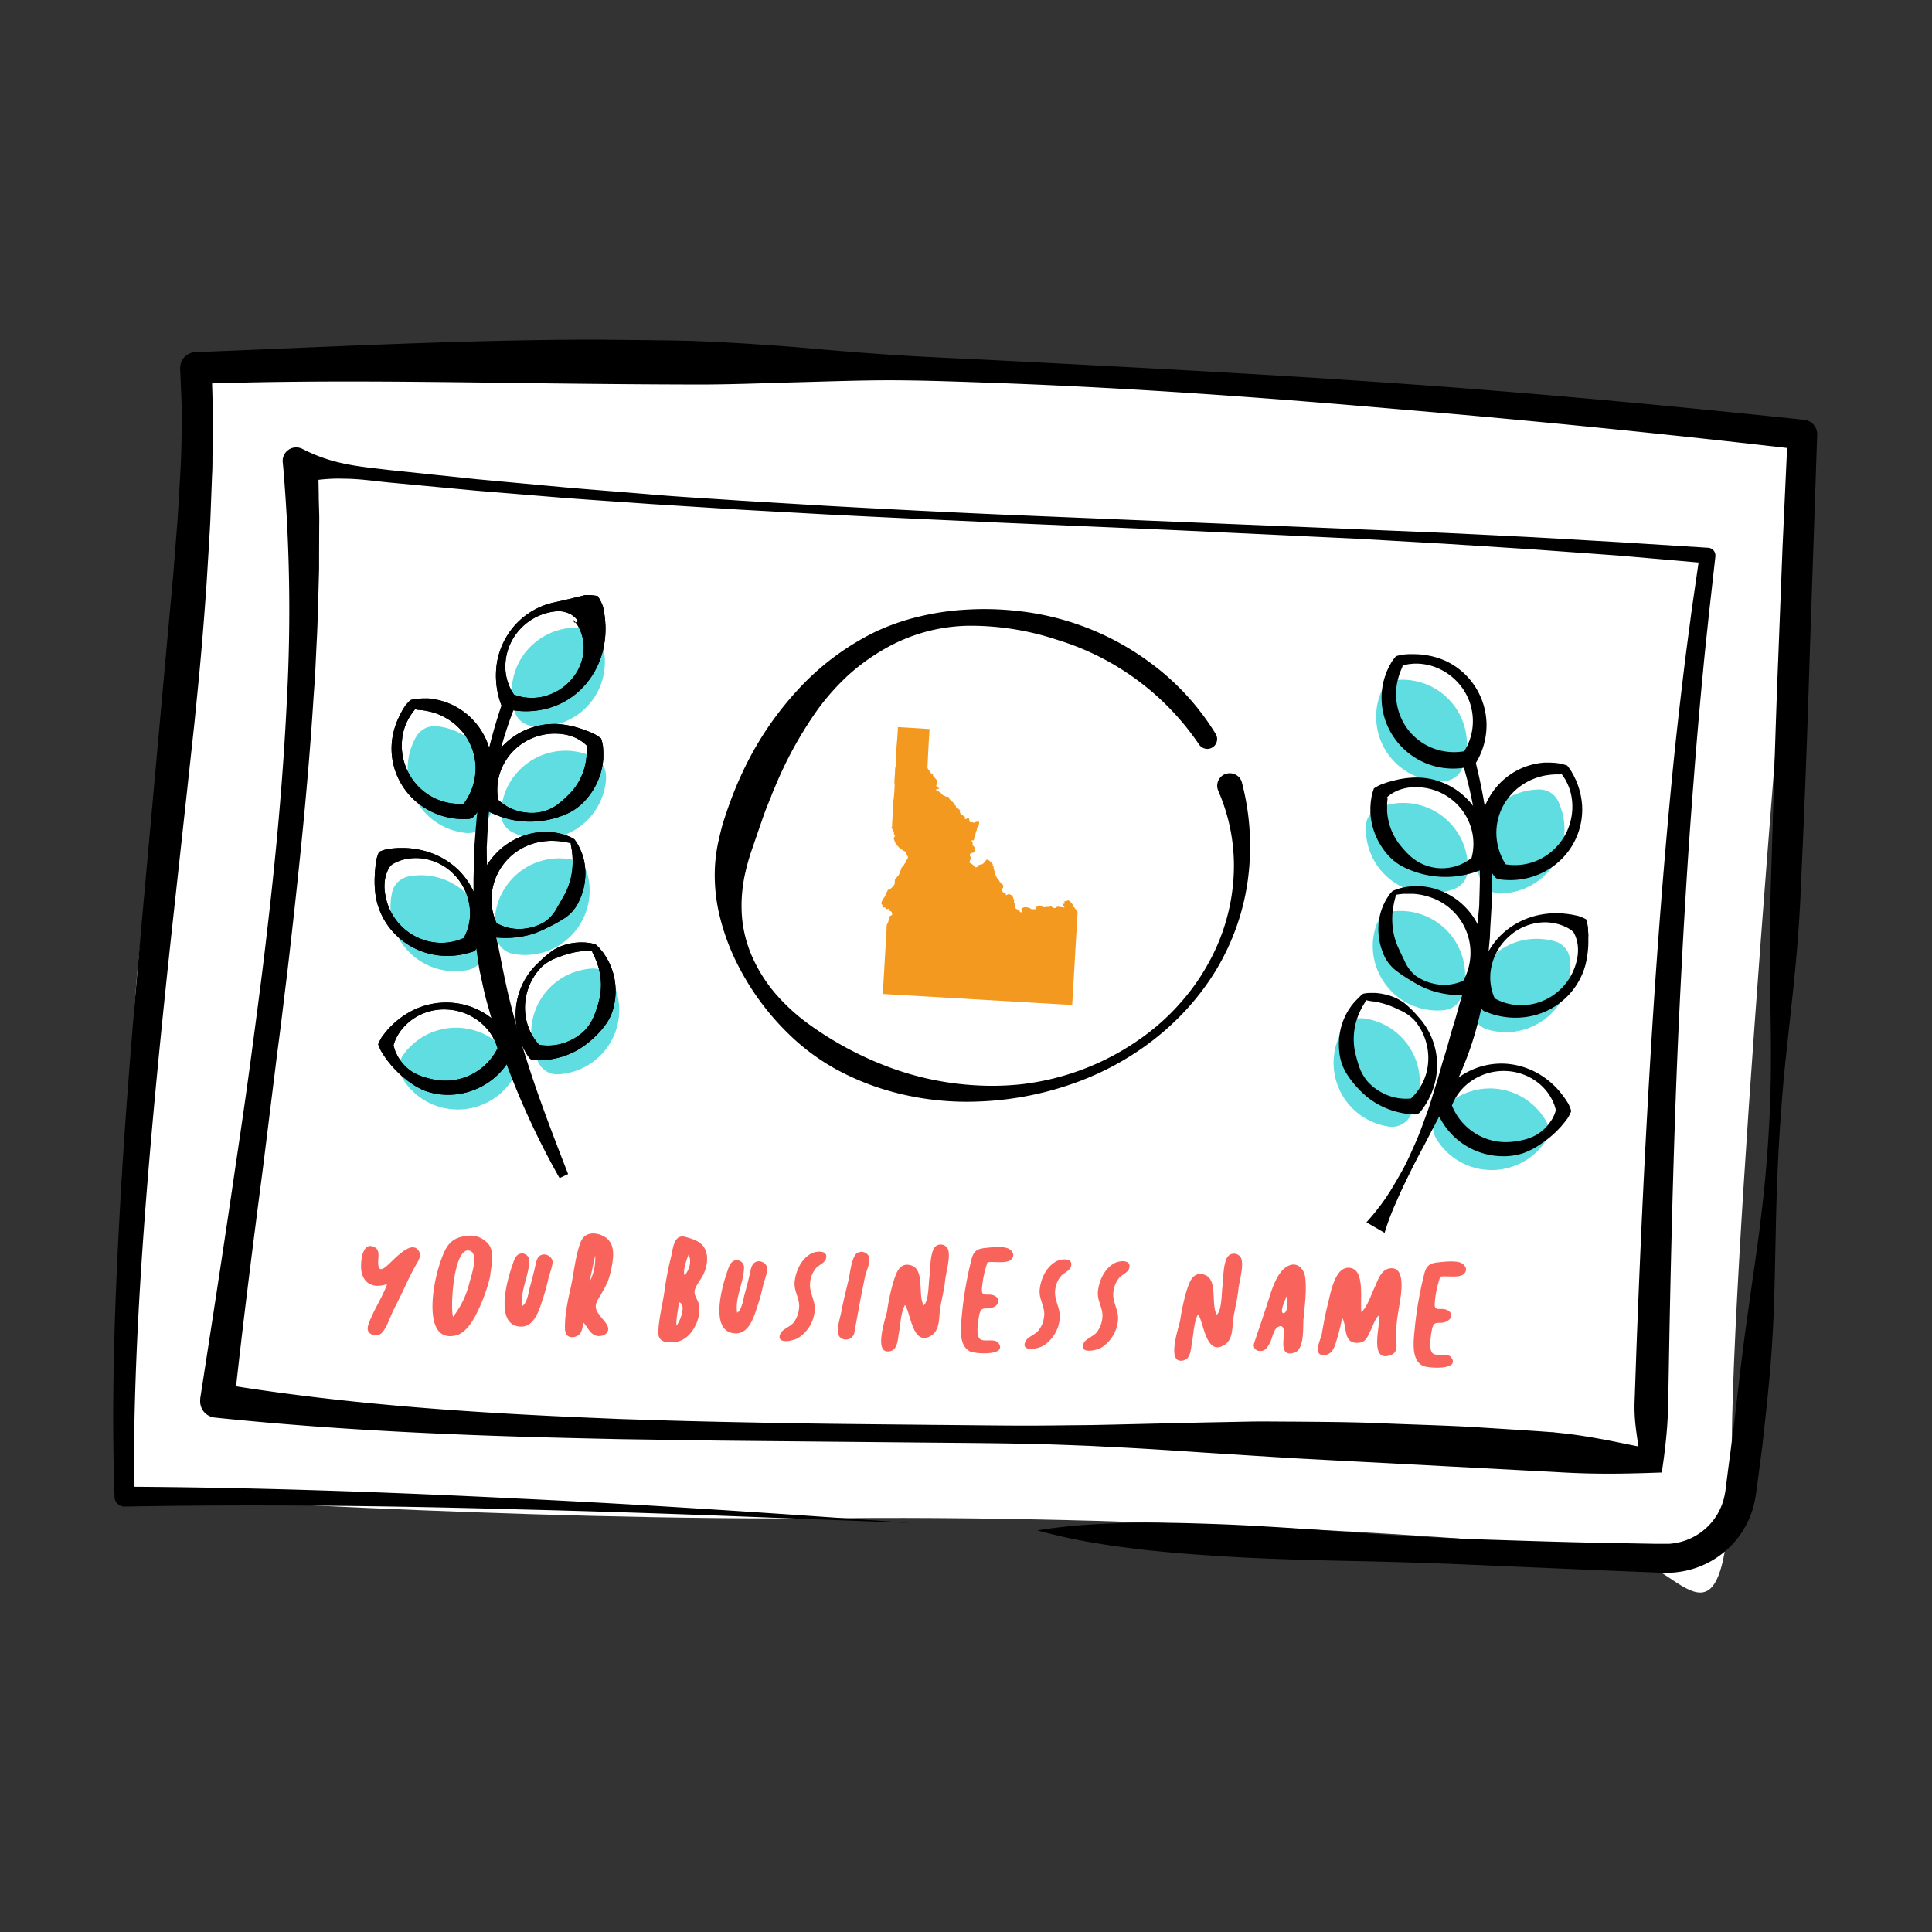 <svg xmlns="http://www.w3.org/2000/svg" xmlns:xlink="http://www.w3.org/1999/xlink" width="300" height="300"><rect width="100%" height="100%" fill="#333333" stroke="none"/><g transform="scale(1.172)"><svg xmlns="http://www.w3.org/2000/svg" width="256" height="256" fill="none" viewBox="0 0 256 256"><path fill="#fff" d="M238.588 59.495c-1.642-2.015-58.764-10.681-99.744-9.482-40.98 1.2-110.808-1.423-110.808-1.423s-7.654 58.857-9.736 79.09c-2.09 20.234-.798 70.818-.547 70.594.251-.223 50.15 3.286 93.84 2.874 43.699-.412 95.742 3.17 103.818 4.96 8.076 1.791 13.711 16.295 14.034-15.13.323-31.425 9.143-131.483 9.143-131.483Z"/><path fill="#000" d="m120.619 201.775-26.031-.993a2087.56 2087.56 0 0 0-26.022-.806c-17.354-.484-34.726-.681-52.053-.367a1.322 1.322 0 0 1-.924-.358 1.293 1.293 0 0 1-.412-.905v-.027c-.44-12.552 0-25.104.681-37.611.673-12.516 1.723-25.006 2.827-37.45l3.374-37.325.852-9.302.368-4.647c.117-1.549.26-3.097.341-4.646.17-3.098.413-6.196.43-9.276l.046-2.31v-1.154l-.036-1.146-.189-4.602v-.063a2.089 2.089 0 0 1 .566-1.477 2.107 2.107 0 0 1 1.453-.654C43.657 45.966 61.45 45 79.262 45l6.685.072c2.225.026 4.45.044 6.676.134 2.216.09 4.45.206 6.667.35 2.225.151 4.441.294 6.667.483 4.441.393 8.874.77 13.325 1.047 4.441.278 8.874.448 13.325.68 17.757.914 35.524 1.827 53.264 3.08 17.748 1.254 35.461 2.91 53.156 4.772a1.91 1.91 0 0 1 1.256.645c.323.367.494.841.476 1.334v.036l-1.005 29.723c-.296 9.92-.673 19.84-1.14 29.778-.179 4.96-.592 9.911-1.13 14.862l-.799 7.413a188.135 188.135 0 0 0-.673 7.422c-.386 4.951-.592 9.911-.709 14.88l-.161 7.467c-.054 2.489-.126 4.977-.278 7.466-.252 4.969-.817 9.92-1.364 14.871l-.485 3.707-.242 1.853-.126.904c-.045.314-.126.717-.197 1.075a11.892 11.892 0 0 1-3.168 5.81 11.932 11.932 0 0 1-5.796 3.214c-.718.161-1.454.26-2.199.296h-1.076l-.925-.036-7.447-.296-14.913-.644a748.19 748.19 0 0 0-14.914-.519c-4.971-.108-9.942-.197-14.94-.421a230.73 230.73 0 0 1-7.447-.421 189.7 189.7 0 0 1-7.439-.636c-2.477-.268-4.944-.6-7.412-1.02a73.641 73.641 0 0 1-7.349-1.621 72.812 72.812 0 0 1 7.511-.797c2.494-.152 4.98-.215 7.474-.223 2.486 0 4.971.062 7.457.143 2.476.08 4.962.188 7.439.34 4.962.278 9.915.671 14.877 1.012 4.962.34 9.915.582 14.877.752 4.971.161 9.933.322 14.895.421l7.448.134H221.117a8.265 8.265 0 0 0 1.48-.233 7.993 7.993 0 0 0 3.814-2.211 7.93 7.93 0 0 0 2.064-3.886c.045-.251.099-.457.134-.752l.117-.922.233-1.836.485-3.67c.341-2.444.592-4.906.888-7.36.296-2.453.583-4.906.915-7.359l1.032-7.359c.35-2.453.718-4.906.996-7.369.628-4.915 1.014-9.866 1.23-14.817.206-4.951.125-9.92.035-14.906-.026-2.48-.08-4.96-.062-7.44.018-2.48.072-4.96.152-7.431.314-9.902.565-19.822.969-29.733l.575-14.87.682-14.845 1.731 2.023a1694.417 1694.417 0 0 0-52.977-5.318c-17.685-1.548-35.398-2.838-53.138-3.491-4.433-.152-8.865-.331-13.307-.367-4.433-.036-8.883.134-13.316.25-4.442.117-8.883.305-13.316.305-4.433-.01-8.865-.036-13.298-.08-17.722-.162-35.47-.628-53.201 0l2-2.212c.09 3.187.234 6.383.144 9.535l-.027 2.372c0 .797 0 1.576-.053 2.364l-.18 4.71c-.045 1.575-.152 3.142-.242 4.708l-.287 4.7a541.378 541.378 0 0 1-.727 9.374c-.27 3.116-.592 6.25-.897 9.347l-1.014 9.329-2.037 18.631c-1.337 12.418-2.575 24.836-3.518 37.272-.933 12.435-1.552 24.88-1.444 37.324l-1.32-1.342c17.408.089 34.79.698 52.152 1.566 17.354.815 34.699 1.997 52.035 3.232Z"/><path fill="#000" d="M220.166 195.096c-2.108.072-4.307.144-6.559.153-2.243.009-4.549-.045-6.819-.179l-12.015-.636-23.662-1.244-11.854-.753c-3.939-.268-7.896-.528-11.853-.716l-2.961-.152-2.97-.116a318.129 318.129 0 0 0-5.941-.17c-3.957-.081-7.914-.108-11.871-.144l-23.77-.224c-3.957-.035-7.923-.08-11.889-.152l-5.949-.089-5.94-.135c-15.864-.376-31.746-1.065-47.629-2.721a2.191 2.191 0 0 1-1.472-.77 2.191 2.191 0 0 1-.484-1.585v-.179c1.597-10.269 3.177-20.52 4.675-30.78.763-5.13 1.516-10.26 2.19-15.39.681-5.13 1.372-10.269 1.956-15.408 1.21-10.278 2.162-20.583 2.656-30.897a222.67 222.67 0 0 0-.476-30.852l-.072-.752a1.753 1.753 0 0 1 .18-.931c.143-.287.359-.537.637-.708.269-.178.583-.277.906-.286a1.85 1.85 0 0 1 .924.215 21.264 21.264 0 0 0 5.635 1.96c1.93.412 3.85.574 5.779.815l11.602 1.218 11.62 1.074c3.859.34 7.753.627 11.63.958 3.876.332 7.761.537 11.646.806l11.647.698c7.771.43 15.542.824 23.321 1.164l46.66 1.925 11.674.484 11.665.573 11.665.671 11.665.734c.135.01.26.036.386.099a.993.993 0 0 1 .52.582c.045.125.063.26.054.394v.09l-.835 7.439c-.26 2.489-.538 4.969-.771 7.458a749.236 749.236 0 0 0-1.283 14.906c-.79 9.974-1.373 19.948-1.858 29.912-.484 9.965-.798 19.974-1.05 29.966-.125 4.996-.233 9.991-.323 14.996l-.134 7.592a57.78 57.78 0 0 1-.278 4.611 81.907 81.907 0 0 1-.575 4.476Zm-3.086-3.455c-.162-1.066-.314-2.068-.413-3.035a22.051 22.051 0 0 1-.099-2.883l.26-7.413c.189-5.005.395-10.01.619-15.014.449-10.01.997-20.01 1.643-30.02.664-10 1.444-19.992 2.413-29.974.476-4.987 1.05-9.974 1.651-14.952.305-2.489.647-4.969.97-7.457l1.076-7.44.969 1.172-11.629-1.011-11.638-.842-11.647-.743-11.656-.662-23.321-1.102-23.33-1.002c-7.779-.359-15.559-.699-23.33-1.102l-11.664-.644-11.656-.734c-3.886-.278-7.771-.529-11.657-.824l-11.647-.958-11.629-1.092c-1.929-.197-3.858-.484-5.832-.484a21.6 21.6 0 0 0-5.967.645l2.593-2.444.072 3.93c0 1.316.099 2.623.063 3.93l-.018 3.93v1.962l-.054 1.96c-.072 2.614-.126 5.22-.27 7.825l-.188 3.913c-.063 1.307-.18 2.605-.26 3.903-.664 10.403-1.723 20.753-2.89 31.076a535.473 535.473 0 0 1-.914 7.735c-.306 2.579-.62 5.157-.97 7.735l-1.92 15.453c-1.346 10.296-2.656 20.583-3.769 30.888l-1.929-2.534c15.515 2.561 31.325 3.716 47.1 4.423l5.93.251 5.932.188c3.948.116 7.905.206 11.862.277 7.915.179 15.838.224 23.752.314 3.966.027 7.914.089 11.88.098 1.983 0 3.958-.018 5.941-.045l2.979-.026 2.97-.063 11.898-.278 5.949-.116c1.992-.045 3.975 0 5.958 0 3.966.036 7.932.045 11.907.224 3.976.17 7.942.259 11.908.483l5.94.376 2.979.197 1.481.108c.269 0 .457.035.673.062l.628.063c1.678.17 3.328.43 5.024.734 1.687.296 3.437.681 5.277 1.039Z"/><path fill="#5FDDE0" d="M79.738 85.118a2.694 2.694 0 0 0-.843-1.262 2.765 2.765 0 0 0-1.391-.618 8.544 8.544 0 0 0-4.235.492 8.62 8.62 0 0 0-3.473 2.471 8.462 8.462 0 0 0-1.84 3.841 8.448 8.448 0 0 0 .243 4.253 2.736 2.736 0 0 0 2.225 1.88 8.565 8.565 0 0 0 7.717-2.964 8.554 8.554 0 0 0 1.597-8.093ZM57.754 96.228a2.74 2.74 0 0 0-2.584 1.334 8.516 8.516 0 0 0-1.158 4.083 8.526 8.526 0 0 0 .96 4.136 8.54 8.54 0 0 0 2.836 3.17 8.585 8.585 0 0 0 4.01 1.414 2.776 2.776 0 0 0 1.49-.295c.458-.233.835-.6 1.104-1.039a8.52 8.52 0 0 0 1.158-4.091 8.533 8.533 0 0 0-.951-4.146 8.561 8.561 0 0 0-2.845-3.169 8.58 8.58 0 0 0-4.02-1.415v.018ZM54.057 116.14a2.755 2.755 0 0 0-2.09 2.033 8.6 8.6 0 0 0 .08 4.243 8.581 8.581 0 0 0 2.118 3.68 8.583 8.583 0 0 0 3.625 2.212 8.544 8.544 0 0 0 4.244.197 2.755 2.755 0 0 0 2.091-2.033 8.502 8.502 0 0 0-.08-4.244 8.585 8.585 0 0 0-2.118-3.679 8.582 8.582 0 0 0-3.626-2.212 8.54 8.54 0 0 0-4.244-.197ZM53.367 139.856a2.625 2.625 0 0 0-.476 1.423 2.696 2.696 0 0 0 .36 1.46 8.506 8.506 0 0 0 2.987 3.035 8.535 8.535 0 0 0 4.083 1.217 8.618 8.618 0 0 0 4.172-.895 8.553 8.553 0 0 0 3.213-2.793 2.69 2.69 0 0 0 .467-1.424 2.685 2.685 0 0 0-.35-1.459 8.57 8.57 0 0 0-2.988-3.035 8.577 8.577 0 0 0-4.083-1.218 8.63 8.63 0 0 0-4.173.895 8.558 8.558 0 0 0-3.212 2.794ZM81.003 129.739a2.737 2.737 0 0 0-1.068-1.075 2.78 2.78 0 0 0-1.48-.34 8.631 8.631 0 0 0-4.065 1.289 8.633 8.633 0 0 0-2.934 3.08 8.563 8.563 0 0 0-1.077 4.11 8.484 8.484 0 0 0 1.04 4.118c.252.448.62.824 1.069 1.074a2.77 2.77 0 0 0 1.48.34 8.62 8.62 0 0 0 4.065-1.289 8.625 8.625 0 0 0 2.934-3.08 8.56 8.56 0 0 0 1.077-4.109 8.484 8.484 0 0 0-1.04-4.118ZM77.853 115.862a2.723 2.723 0 0 0-.78-1.298 2.77 2.77 0 0 0-1.347-.69 8.676 8.676 0 0 0-4.253.26 8.513 8.513 0 0 0-3.598 2.274 8.527 8.527 0 0 0-2.055 7.977c.126.501.395.949.772 1.298.377.349.843.591 1.355.69a8.676 8.676 0 0 0 4.253-.26 8.61 8.61 0 0 0 3.598-2.274 8.622 8.622 0 0 0 2.055-3.725 8.53 8.53 0 0 0 0-4.252ZM80.286 102.898a2.723 2.723 0 0 0-1.48-2.507 8.553 8.553 0 0 0-8.238.268 8.598 8.598 0 0 0-3.006 3 8.482 8.482 0 0 0-1.184 4.073c-.018.51.116 1.021.376 1.468.26.439.646.806 1.104 1.039a8.604 8.604 0 0 0 8.255-.251 8.546 8.546 0 0 0 3.006-3.008 8.497 8.497 0 0 0 1.194-4.082h-.027Z"/><path fill="#000" d="M76.158 82.478a.477.477 0 0 0 .43-.206 4.287 4.287 0 0 0-.421-.484 4.917 4.917 0 0 0-.485-.367 4.293 4.293 0 0 0-.547-.25 7.049 7.049 0 0 0-.583-.153 6.59 6.59 0 0 0-.593-.044 6.507 6.507 0 0 0-1.184.16 7.426 7.426 0 0 0-4.065 2.445 7.292 7.292 0 0 0-1.75 4.414 6.589 6.589 0 0 0 1.382 4.378l-.6-.484a6.647 6.647 0 0 0 4.477.34 7.092 7.092 0 0 0 3.75-2.524 6.446 6.446 0 0 0 1.364-4.172 5.856 5.856 0 0 0-.484-2.068c-.08-.162-.153-.314-.234-.484l-.287-.43-.332-.394c0 .063.01.126.036.18a.326.326 0 0 0 .126.143Zm2.997-3.555c.314.457.565.95.745 1.478l.152.797.108.787.054.78a12.17 12.17 0 0 1-.243 3.016 10.84 10.84 0 0 1-2.575 5.104 10.094 10.094 0 0 1-4.755 2.945c-1.831.51-3.77.537-5.609.08h-.044a.816.816 0 0 1-.341-.17.73.73 0 0 1-.216-.304 11.043 11.043 0 0 1-.61-5.497 9.979 9.979 0 0 1 2.19-4.861 9.837 9.837 0 0 1 4.423-3c.225-.071.44-.125.664-.188l.673-.152c.449-.098.906-.197 1.382-.313.233-.045.475-.108.727-.17.242-.072.484-.117.771-.188.288-.08.53-.126.826-.215a7.07 7.07 0 0 1 1.678.116v-.045ZM54.982 93.946a1.083 1.083 0 0 1-.198.286l-.35.484-.314.51c-.08.179-.18.35-.26.528a7.21 7.21 0 0 0-.592 2.283 7.782 7.782 0 0 0 .942 4.521 7.665 7.665 0 0 0 3.275 3.152 7.515 7.515 0 0 0 4.415.716l-.7.358a7.843 7.843 0 0 0 1.75-4.038 7.569 7.569 0 0 0-.736-4.324 7.741 7.741 0 0 0-3.042-3.24 7.84 7.84 0 0 0-2.118-.878l-.565-.126-.574-.09-.583-.044a1.998 1.998 0 0 1-.35-.098Zm-.61-1.182c.295-.09.61-.152.915-.188l.7-.036h.7c.224 0 .475.045.69.08.943.144 1.849.421 2.692.842a9.247 9.247 0 0 1 4.038 3.93 9.407 9.407 0 0 1-1.3 10.744l-.028.036a1.02 1.02 0 0 1-.673.322 9.677 9.677 0 0 1-5.482-1.244 9.33 9.33 0 0 1-3.805-4.029 9.156 9.156 0 0 1-.843-5.363c.134-.904.395-1.79.771-2.623l.296-.618.324-.609.376-.573c.198-.224.404-.456.628-.671ZM51.886 114.583c0 .027-.045.036-.126.08-.107.162-.206.332-.305.484a5.37 5.37 0 0 0-.395 1.101 5.78 5.78 0 0 0 0 2.355 7.552 7.552 0 0 0 2.145 4.127 7.557 7.557 0 0 0 4.118 2.095 7.15 7.15 0 0 0 4.451-.707l-.565.546a6.74 6.74 0 0 0 1.023-4.459 7.457 7.457 0 0 0-2.02-4.288 7.138 7.138 0 0 0-4.244-2.176 6.647 6.647 0 0 0-2.943.278l-.538.215-.512.268c-.062.063-.062.09-.09.081Zm-1.67-1.71a5.83 5.83 0 0 1 1.096-.376l.717-.09.718-.053h.7c.924.008 1.84.134 2.728.367 1.75.447 3.356 1.36 4.64 2.623a9.749 9.749 0 0 1 2.574 4.682 10.57 10.57 0 0 1-.242 5.542.73.73 0 0 1-.188.322.853.853 0 0 1-.324.206h-.044a10.181 10.181 0 0 1-5.6.287 9.586 9.586 0 0 1-4.746-2.722 9.377 9.377 0 0 1-2.45-4.834 13.35 13.35 0 0 1-.144-2.74l.036-.698c.027-.233.054-.484.072-.699.018-.215.063-.483.09-.716.09-.376.215-.743.368-1.101ZM52.127 138.433a.306.306 0 0 1 .045.197c.054.179.108.367.17.555.064.188.153.358.243.537.08.179.18.35.287.511.422.671.97 1.244 1.624 1.692.664.421 1.391.725 2.154.904.736.215 1.49.331 2.261.349a7.685 7.685 0 0 0 4.271-1.226 7.718 7.718 0 0 0 2.89-3.376l-.028.788a6.925 6.925 0 0 0-2.377-3.894 7.494 7.494 0 0 0-4.388-1.719 7.296 7.296 0 0 0-4.576 1.262 7.144 7.144 0 0 0-1.696 1.665c-.108.162-.215.323-.314.484l-.27.519-.224.573c0 .036 0 .063-.018.099a.131.131 0 0 1-.054.08Zm-2.019-.071c.135-.332.297-.654.485-.967l.43-.564.45-.538.484-.483a11.116 11.116 0 0 1 2.18-1.647 9.957 9.957 0 0 1 5.169-1.334 9.705 9.705 0 0 1 5.141 1.584 10.39 10.39 0 0 1 3.617 4.226.758.758 0 0 1 0 .68l-.045.099a9.336 9.336 0 0 1-3.715 4.244 9.488 9.488 0 0 1-5.474 1.369 8.578 8.578 0 0 1-2.763-.608 10.184 10.184 0 0 1-2.351-1.478 13.373 13.373 0 0 1-1.974-1.924l-.44-.547-.404-.573-.377-.599a5.894 5.894 0 0 1-.413-.94Z"/><path fill="#000" d="M76.158 82.478a.477.477 0 0 0 .43-.206 4.287 4.287 0 0 0-.421-.484 4.917 4.917 0 0 0-.485-.367 4.293 4.293 0 0 0-.547-.25 7.049 7.049 0 0 0-.583-.153 6.59 6.59 0 0 0-.593-.044 6.507 6.507 0 0 0-1.184.16 7.426 7.426 0 0 0-4.065 2.445 7.292 7.292 0 0 0-1.75 4.414 6.589 6.589 0 0 0 1.382 4.378l-.6-.484a6.647 6.647 0 0 0 4.477.34 7.092 7.092 0 0 0 3.75-2.524 6.446 6.446 0 0 0 1.364-4.172 5.856 5.856 0 0 0-.484-2.068c-.08-.162-.153-.314-.234-.484l-.287-.43-.332-.394c0 .063.01.126.036.18a.326.326 0 0 0 .126.143Zm2.997-3.555c.314.457.565.95.745 1.478l.152.797.108.787.054.78a12.17 12.17 0 0 1-.243 3.016 10.84 10.84 0 0 1-2.575 5.104 10.094 10.094 0 0 1-4.755 2.945c-1.831.51-3.77.537-5.609.08h-.044a.816.816 0 0 1-.341-.17.73.73 0 0 1-.216-.304 11.043 11.043 0 0 1-.61-5.497 9.979 9.979 0 0 1 2.19-4.861 9.837 9.837 0 0 1 4.423-3c.225-.071.44-.125.664-.188l.673-.152c.449-.098.906-.197 1.382-.313.233-.045.475-.108.727-.17.242-.072.484-.117.771-.188.288-.08.53-.126.826-.215a7.07 7.07 0 0 1 1.678.116v-.045ZM54.982 93.946a1.083 1.083 0 0 1-.198.286l-.35.484-.314.51c-.08.179-.18.35-.26.528a7.21 7.21 0 0 0-.592 2.283 7.782 7.782 0 0 0 .942 4.521 7.665 7.665 0 0 0 3.275 3.152 7.515 7.515 0 0 0 4.415.716l-.7.358a7.843 7.843 0 0 0 1.75-4.038 7.569 7.569 0 0 0-.736-4.324 7.741 7.741 0 0 0-3.042-3.24 7.84 7.84 0 0 0-2.118-.878l-.565-.126-.574-.09-.583-.044a1.998 1.998 0 0 1-.35-.098Zm-.61-1.182c.295-.09.61-.152.915-.188l.7-.036h.7c.224 0 .475.045.69.08.943.144 1.849.421 2.692.842a9.247 9.247 0 0 1 4.038 3.93 9.407 9.407 0 0 1-1.3 10.744l-.028.036a1.02 1.02 0 0 1-.673.322 9.677 9.677 0 0 1-5.482-1.244 9.33 9.33 0 0 1-3.805-4.029 9.156 9.156 0 0 1-.843-5.363c.134-.904.395-1.79.771-2.623l.296-.618.324-.609.376-.573c.198-.224.404-.456.628-.671ZM51.886 114.583c0 .027-.045.036-.126.08-.107.162-.206.332-.305.484a5.37 5.37 0 0 0-.395 1.101 5.78 5.78 0 0 0 0 2.355 7.552 7.552 0 0 0 2.145 4.127 7.557 7.557 0 0 0 4.118 2.095 7.15 7.15 0 0 0 4.451-.707l-.565.546a6.74 6.74 0 0 0 1.023-4.459 7.457 7.457 0 0 0-2.02-4.288 7.138 7.138 0 0 0-4.244-2.176 6.647 6.647 0 0 0-2.943.278l-.538.215-.512.268c-.062.063-.062.09-.09.081Zm-1.67-1.71a5.83 5.83 0 0 1 1.096-.376l.717-.09.718-.053h.7c.924.008 1.84.134 2.728.367 1.75.447 3.356 1.36 4.64 2.623a9.749 9.749 0 0 1 2.574 4.682 10.57 10.57 0 0 1-.242 5.542.73.73 0 0 1-.188.322.853.853 0 0 1-.324.206h-.044a10.181 10.181 0 0 1-5.6.287 9.586 9.586 0 0 1-4.746-2.722 9.377 9.377 0 0 1-2.45-4.834 13.35 13.35 0 0 1-.144-2.74l.036-.698c.027-.233.054-.484.072-.699.018-.215.063-.483.09-.716.09-.376.215-.743.368-1.101ZM52.127 138.433a.306.306 0 0 1 .045.197c.054.179.108.367.17.555.064.188.153.358.243.537.08.179.18.35.287.511.422.671.97 1.244 1.624 1.692.664.421 1.391.725 2.154.904.736.215 1.49.331 2.261.349a7.685 7.685 0 0 0 4.271-1.226 7.718 7.718 0 0 0 2.89-3.376l-.028.788a6.925 6.925 0 0 0-2.377-3.894 7.494 7.494 0 0 0-4.388-1.719 7.296 7.296 0 0 0-4.576 1.262 7.144 7.144 0 0 0-1.696 1.665c-.108.162-.215.323-.314.484l-.27.519-.224.573c0 .036 0 .063-.018.099a.131.131 0 0 1-.054.08Zm-2.019-.071c.135-.332.297-.654.485-.967l.43-.564.45-.538.484-.483a11.116 11.116 0 0 1 2.18-1.647 9.957 9.957 0 0 1 5.169-1.334 9.705 9.705 0 0 1 5.141 1.584 10.39 10.39 0 0 1 3.617 4.226.758.758 0 0 1 0 .68l-.045.099a9.336 9.336 0 0 1-3.715 4.244 9.488 9.488 0 0 1-5.474 1.369 8.578 8.578 0 0 1-2.763-.608 10.184 10.184 0 0 1-2.351-1.478 13.373 13.373 0 0 1-1.974-1.924l-.44-.547-.404-.573-.377-.599a5.894 5.894 0 0 1-.413-.94ZM78.418 125.908a1.783 1.783 0 0 1-.44.054c-.206 0-.403.026-.6.035l-.593.063-.592.099c-.772.161-1.534.384-2.27.689a5.982 5.982 0 0 0-2.1 1.2 7.663 7.663 0 0 0-1.884 3.053 7.657 7.657 0 0 0-.296 3.572 7.227 7.227 0 0 0 2.072 4.047l-.681-.377a6.736 6.736 0 0 0 4.486-.483 6.757 6.757 0 0 0 1.93-1.316 6.243 6.243 0 0 0 1.246-1.925c.279-.689.512-1.397.691-2.122a8.58 8.58 0 0 0 .234-2.247 8.88 8.88 0 0 0-.386-2.274l-.189-.555-.224-.546-.27-.537a4.799 4.799 0 0 1-.134-.43Zm.458-.815a6.4 6.4 0 0 1 .61.6l.44.537.377.573c.116.197.233.403.34.609.422.842.71 1.746.835 2.677.135.94.108 1.898-.072 2.838a6.688 6.688 0 0 1-1.04 2.641 11.58 11.58 0 0 1-1.876 2.095 10.818 10.818 0 0 1-2.261 1.612 10.671 10.671 0 0 1-5.474 1.19.95.95 0 0 1-.385-.107.852.852 0 0 1-.297-.269 9.877 9.877 0 0 1-1.75-5.291 9.422 9.422 0 0 1 1.329-5.193 9.579 9.579 0 0 1 1.687-2.059 14.217 14.217 0 0 1 2.072-1.728 7.044 7.044 0 0 1 2.585-.886c.233-.036.457-.045.69-.063.225-.018.458 0 .682 0 .225 0 .45.036.683.063.278.036.547.098.816.179h.009v-.018Z"/><path fill="#000" d="M75.62 111.681c-.162-.018-.324-.036-.485-.072-.198-.036-.404-.062-.602-.107l-.6-.072-.602-.027a8.681 8.681 0 0 0-2.36.269 7.828 7.828 0 0 0-3.894 2.372 7.807 7.807 0 0 0-1.893 4.137 7.597 7.597 0 0 0 .726 4.378l-.574-.538c.655.448 1.4.77 2.172.932.78.161 1.588.179 2.368.026a6.29 6.29 0 0 0 2.28-.832 5.14 5.14 0 0 0 1.606-1.791c.386-.689.763-1.325 1.121-1.978a8.965 8.965 0 0 0 .763-2.122 9.45 9.45 0 0 0 .224-2.301c0-.197-.026-.385-.026-.591l-.063-.6-.099-.6a2.108 2.108 0 0 1-.063-.483Zm.484-.475c.161.215.314.439.448.672.108.206.216.403.314.609l.26.635c.072.215.135.448.198.663.225.913.296 1.853.189 2.793a8.166 8.166 0 0 1-.763 2.74 5.418 5.418 0 0 1-1.777 2.211c-.763.51-1.57.967-2.405 1.352-.79.421-1.624.761-2.485.994a12.536 12.536 0 0 1-5.528.161.604.604 0 0 1-.296-.134.725.725 0 0 1-.206-.26l-.072-.143a9.508 9.508 0 0 1-.7-5.596 9.29 9.29 0 0 1 7.394-7.529 8.728 8.728 0 0 1 2.728-.081c.233.027.448.081.673.116l.655.171c.215.071.422.152.637.232.242.108.485.233.709.376l.027.018ZM77.836 98.905c-.045 0-.081-.063-.126-.152a8.335 8.335 0 0 0-.43-.385 6.09 6.09 0 0 0-1.014-.609 6.3 6.3 0 0 0-2.289-.546 7.723 7.723 0 0 0-4.522 1.128 7.554 7.554 0 0 0-2.997 3.483 7.27 7.27 0 0 0-.386 4.467l-.404-.671a6.257 6.257 0 0 0 4.101 2.041c.79.098 1.597.027 2.35-.197a5.583 5.583 0 0 0 2.074-1.128 13.62 13.62 0 0 0 1.642-1.567 7.897 7.897 0 0 0 1.184-1.88c.305-.68.512-1.397.628-2.122l.063-.555.036-.555v-.564c-.009-.054.027-.099.09-.188Zm1.803-1.065c.117.349.207.707.252 1.074l.044.716v.725c0 .242-.035.484-.062.717a9.122 9.122 0 0 1-2.468 5.112 7.095 7.095 0 0 1-2.324 1.647 12.03 12.03 0 0 1-5.429 1.012 11.892 11.892 0 0 1-5.303-1.54.798.798 0 0 1-.269-.251.81.81 0 0 1-.116-.34v-.081a10.096 10.096 0 0 1 .107-2.847c.17-.922.476-1.817.906-2.659a9.578 9.578 0 0 1 3.787-3.975 9.446 9.446 0 0 1 5.303-1.208c.915.08 1.822.26 2.692.537l.664.224c.206.09.43.17.655.25.215.08.43.188.646.287.323.179.628.376.915.6ZM78.418 125.908a1.783 1.783 0 0 1-.44.054c-.206 0-.403.026-.6.035l-.593.063-.592.099c-.772.161-1.534.384-2.27.689a5.982 5.982 0 0 0-2.1 1.2 7.663 7.663 0 0 0-1.884 3.053 7.657 7.657 0 0 0-.296 3.572 7.227 7.227 0 0 0 2.072 4.047l-.681-.377a6.736 6.736 0 0 0 4.486-.483 6.757 6.757 0 0 0 1.93-1.316 6.243 6.243 0 0 0 1.246-1.925c.279-.689.512-1.397.691-2.122a8.58 8.58 0 0 0 .234-2.247 8.88 8.88 0 0 0-.386-2.274l-.189-.555-.224-.546-.27-.537a4.799 4.799 0 0 1-.134-.43Zm.458-.815a6.4 6.4 0 0 1 .61.6l.44.537.377.573c.116.197.233.403.34.609.422.842.71 1.746.835 2.677.135.94.108 1.898-.072 2.838a6.688 6.688 0 0 1-1.04 2.641 11.58 11.58 0 0 1-1.876 2.095 10.818 10.818 0 0 1-2.261 1.612 10.671 10.671 0 0 1-5.474 1.19.95.95 0 0 1-.385-.107.852.852 0 0 1-.297-.269 9.877 9.877 0 0 1-1.75-5.291 9.422 9.422 0 0 1 1.329-5.193 9.579 9.579 0 0 1 1.687-2.059 14.217 14.217 0 0 1 2.072-1.728 7.044 7.044 0 0 1 2.585-.886c.233-.036.457-.045.69-.063.225-.018.458 0 .682 0 .225 0 .45.036.683.063.278.036.547.098.816.179h.009v-.018Z"/><path fill="#000" d="M75.62 111.681c-.162-.018-.324-.036-.485-.072-.198-.036-.404-.062-.602-.107l-.6-.072-.602-.027a8.681 8.681 0 0 0-2.36.269 7.828 7.828 0 0 0-3.894 2.372 7.807 7.807 0 0 0-1.893 4.137 7.597 7.597 0 0 0 .726 4.378l-.574-.538c.655.448 1.4.77 2.172.932.78.161 1.588.179 2.368.026a6.29 6.29 0 0 0 2.28-.832 5.14 5.14 0 0 0 1.606-1.791c.386-.689.763-1.325 1.121-1.978a8.965 8.965 0 0 0 .763-2.122 9.45 9.45 0 0 0 .224-2.301c0-.197-.026-.385-.026-.591l-.063-.6-.099-.6a2.108 2.108 0 0 1-.063-.483Zm.484-.475c.161.215.314.439.448.672.108.206.216.403.314.609l.26.635c.072.215.135.448.198.663.225.913.296 1.853.189 2.793a8.166 8.166 0 0 1-.763 2.74 5.418 5.418 0 0 1-1.777 2.211c-.763.51-1.57.967-2.405 1.352-.79.421-1.624.761-2.485.994a12.536 12.536 0 0 1-5.528.161.604.604 0 0 1-.296-.134.725.725 0 0 1-.206-.26l-.072-.143a9.508 9.508 0 0 1-.7-5.596 9.29 9.29 0 0 1 7.394-7.529 8.728 8.728 0 0 1 2.728-.081c.233.027.448.081.673.116l.655.171c.215.071.422.152.637.232.242.108.485.233.709.376l.027.018ZM77.836 98.905c-.045 0-.081-.063-.126-.152a8.335 8.335 0 0 0-.43-.385 6.09 6.09 0 0 0-1.014-.609 6.3 6.3 0 0 0-2.289-.546 7.723 7.723 0 0 0-4.522 1.128 7.554 7.554 0 0 0-2.997 3.483 7.27 7.27 0 0 0-.386 4.467l-.404-.671a6.257 6.257 0 0 0 4.101 2.041c.79.098 1.597.027 2.35-.197a5.583 5.583 0 0 0 2.074-1.128 13.62 13.62 0 0 0 1.642-1.567 7.897 7.897 0 0 0 1.184-1.88c.305-.68.512-1.397.628-2.122l.063-.555.036-.555v-.564c-.009-.054.027-.099.09-.188Zm1.803-1.065c.117.349.207.707.252 1.074l.044.716v.725c0 .242-.035.484-.062.717a9.122 9.122 0 0 1-2.468 5.112 7.095 7.095 0 0 1-2.324 1.647 12.03 12.03 0 0 1-5.429 1.012 11.892 11.892 0 0 1-5.303-1.54.798.798 0 0 1-.269-.251.81.81 0 0 1-.116-.34v-.081a10.096 10.096 0 0 1 .107-2.847c.17-.922.476-1.817.906-2.659a9.578 9.578 0 0 1 3.787-3.975 9.446 9.446 0 0 1 5.303-1.208c.915.08 1.822.26 2.692.537l.664.224c.206.09.43.17.655.25.215.08.43.188.646.287.323.179.628.376.915.6Z"/><path fill="#000" d="M68.71 92.415a53.083 53.083 0 0 0-3.985 15.749c-.107 1.351-.152 2.712-.233 4.064 0 1.352.036 2.722.08 4.074.135 1.352.297 2.704.486 4.047l.726 3.993c.305 1.325.548 2.65.817 3.975.269 1.325.547 2.65.87 3.966.323 1.316.673 2.623 1.041 3.93a85.1 85.1 0 0 0 1.166 3.904c1.625 5.201 3.599 10.305 5.59 15.435l-1.13.537a104.856 104.856 0 0 1-7.026-15.095c-.484-1.307-.906-2.632-1.364-3.957-.457-1.325-.78-2.686-1.175-4.029s-.655-2.722-.96-4.091c-.153-.681-.242-1.379-.341-2.078-.099-.698-.207-1.387-.278-2.086-.135-1.396-.18-2.811-.26-4.199v-4.198c.053-1.397.08-2.794.116-4.182.108-1.387.206-2.784.341-4.172a70.672 70.672 0 0 1 3.85-16.24l1.668.653Z"/><path fill="#5FDDE0" d="M182.963 91.751c.197-.474.52-.886.942-1.181a2.748 2.748 0 0 1 1.436-.502 8.618 8.618 0 0 1 4.172.833 8.538 8.538 0 0 1 3.257 2.74 8.532 8.532 0 0 1 .951 8.174 2.762 2.762 0 0 1-.942 1.181 2.773 2.773 0 0 1-1.435.502 8.707 8.707 0 0 1-4.173-.833 8.542 8.542 0 0 1-3.257-2.74 8.468 8.468 0 0 1-1.525-3.966 8.434 8.434 0 0 1 .574-4.208ZM203.97 104.6c.511 0 1.023.143 1.454.412a2.73 2.73 0 0 1 1.013 1.128 8.547 8.547 0 0 1-.457 8.219 8.634 8.634 0 0 1-3.087 2.927 8.64 8.64 0 0 1-4.118 1.084 2.794 2.794 0 0 1-1.463-.412 2.684 2.684 0 0 1-1.014-1.128 8.585 8.585 0 0 1-.826-4.172 8.516 8.516 0 0 1 1.293-4.047 8.482 8.482 0 0 1 3.086-2.928 8.6 8.6 0 0 1 4.119-1.083ZM206.042 124.734c.493.144.942.43 1.283.815.341.385.565.869.646 1.379a8.56 8.56 0 0 1-.422 4.226 8.488 8.488 0 0 1-2.413 3.5 8.506 8.506 0 0 1-3.805 1.907 8.55 8.55 0 0 1-4.253-.161 2.7 2.7 0 0 1-1.283-.815 2.73 2.73 0 0 1-.646-1.378 8.366 8.366 0 0 1 .421-4.226 8.41 8.41 0 0 1 2.414-3.501 8.516 8.516 0 0 1 3.805-1.907 8.788 8.788 0 0 1 4.253.161ZM204.805 148.451c.251.447.377.949.35 1.459a2.705 2.705 0 0 1-.476 1.424 8.536 8.536 0 0 1-3.212 2.784 8.607 8.607 0 0 1-4.164.895 8.534 8.534 0 0 1-4.082-1.217 8.624 8.624 0 0 1-2.988-3.026 2.762 2.762 0 0 1-.35-1.46c.027-.51.188-1.002.475-1.423a8.664 8.664 0 0 1 3.231-2.785 8.567 8.567 0 0 1 11.234 3.394l-.018-.045ZM178.083 136.132c.278-.429.682-.77 1.148-.985.476-.214.996-.286 1.508-.214a8.538 8.538 0 0 1 6.613 4.924 8.598 8.598 0 0 1 .745 4.181 8.594 8.594 0 0 1-1.373 4.02 2.752 2.752 0 0 1-2.656 1.208 8.578 8.578 0 0 1-3.939-1.611 8.45 8.45 0 0 1-2.674-3.313 8.49 8.49 0 0 1-.745-4.19 8.474 8.474 0 0 1 1.373-4.02ZM182.354 122.559a2.753 2.753 0 0 1 2.279-1.818 8.577 8.577 0 0 1 4.208.609 8.56 8.56 0 0 1 3.401 2.552 8.633 8.633 0 0 1 1.75 3.876 8.596 8.596 0 0 1-.342 4.235 2.753 2.753 0 0 1-2.279 1.818 8.597 8.597 0 0 1-4.217-.609 8.506 8.506 0 0 1-3.401-2.561 8.677 8.677 0 0 1-1.75-3.876 8.495 8.495 0 0 1 .351-4.235v.009ZM180.971 109.408a2.687 2.687 0 0 1 .503-1.433 2.73 2.73 0 0 1 1.184-.949 8.551 8.551 0 0 1 8.193.922 8.647 8.647 0 0 1 2.764 3.241 8.45 8.45 0 0 1 .843 4.163 2.744 2.744 0 0 1-.494 1.433 2.796 2.796 0 0 1-1.184.949 8.602 8.602 0 0 1-4.217.591 8.58 8.58 0 0 1-3.984-1.513 8.527 8.527 0 0 1-2.755-3.241 8.57 8.57 0 0 1-.853-4.163Z"/><path fill="#000" d="M184.965 86.935c.323-.09.646-.162.969-.215l.691-.054h.682l.691.027c.915.063 1.822.242 2.692.537a9.213 9.213 0 0 1 4.397 3.232 9.489 9.489 0 0 1 1.857 5.202 9.625 9.625 0 0 1-1.409 5.425.977.977 0 0 1-.592.439h-.045a9.542 9.542 0 0 1-5.68-.287 9.499 9.499 0 0 1-4.486-3.473 9.305 9.305 0 0 1-1.687-5.381c.009-.949.162-1.89.458-2.784l.242-.663.296-.636.341-.608c.179-.269.368-.52.583-.761Zm.871 1.208a.948.948 0 0 1-.081.314l-.224.537-.189.546-.153.555a8.04 8.04 0 0 0-.215 2.265 7.81 7.81 0 0 0 1.481 4.181 7.695 7.695 0 0 0 3.526 2.641 7.862 7.862 0 0 0 4.406.278l-.646.447a7.46 7.46 0 0 0 1.4-4.243 7.573 7.573 0 0 0-1.301-4.37 7.806 7.806 0 0 0-3.626-2.882 7.263 7.263 0 0 0-2.315-.484h-.592l-.583.054c-.198.027-.386.072-.583.108a.616.616 0 0 1-.305.053ZM207.631 101.421c.197.242.377.493.547.752l.332.6.296.618.252.635c.305.86.493 1.764.556 2.677a9.276 9.276 0 0 1-1.292 5.292 9.427 9.427 0 0 1-4.119 3.706 9.785 9.785 0 0 1-5.572.797.945.945 0 0 1-.628-.376l-.036-.045a9.467 9.467 0 0 1-1.929-5.345 9.408 9.408 0 0 1 1.507-5.479 9.188 9.188 0 0 1 4.334-3.59 9.37 9.37 0 0 1 2.746-.627h.709l.7.036.682.089c.314.081.619.162.915.26Zm-.709 1.128a1.138 1.138 0 0 1-.35.054h-.592l-.583.045-.575.08a8.183 8.183 0 0 0-2.18.708 7.852 7.852 0 0 0-3.293 2.99 7.607 7.607 0 0 0-1.086 4.252 7.813 7.813 0 0 0 1.445 4.164l-.664-.412a7.456 7.456 0 0 0 4.459-.358 7.697 7.697 0 0 0 3.518-2.883 7.79 7.79 0 0 0 1.301-4.432 7.39 7.39 0 0 0-.404-2.328c-.063-.188-.152-.367-.224-.555l-.26-.528-.315-.483a1.05 1.05 0 0 1-.197-.314ZM210.144 121.798c.116.367.206.743.26 1.128 0 .242 0 .484.036.725.036.242 0 .484 0 .708v.698a13.371 13.371 0 0 1-.368 2.722 9.4 9.4 0 0 1-2.827 4.619 9.548 9.548 0 0 1-4.962 2.328 10.183 10.183 0 0 1-5.554-.734h-.045a.84.84 0 0 1-.484-.564 10.662 10.662 0 0 1 .224-5.542 9.706 9.706 0 0 1 2.97-4.476 10.218 10.218 0 0 1 4.818-2.239 11.341 11.341 0 0 1 2.755-.152l.7.072.709.107.709.152a6.1 6.1 0 0 1 1.059.448Zm-1.804 1.558c-.045 0-.063 0-.099-.081l-.484-.304-.521-.251c-.179-.071-.359-.143-.547-.206a6.527 6.527 0 0 0-2.351-.304 7.125 7.125 0 0 0-4.388 1.844 7.38 7.38 0 0 0-2.369 4.11 6.754 6.754 0 0 0 .655 4.521l-.511-.591a7.164 7.164 0 0 0 4.379 1.065 7.525 7.525 0 0 0 4.271-1.754 7.59 7.59 0 0 0 2.477-3.94 5.908 5.908 0 0 0 .17-2.345 5.57 5.57 0 0 0-.305-1.128c-.081-.18-.171-.35-.26-.529-.081-.053-.117-.071-.117-.107ZM208.178 147.206a6.42 6.42 0 0 1-.484.958l-.431.564-.449.537-.484.51a13.571 13.571 0 0 1-2.118 1.746c-.763.546-1.597.976-2.468 1.289a8.473 8.473 0 0 1-2.799.376 9.455 9.455 0 0 1-5.357-1.808 9.474 9.474 0 0 1-3.356-4.539l-.027-.099c-.045-.116-.054-.233-.045-.349a.938.938 0 0 1 .108-.34 10.44 10.44 0 0 1 3.957-3.913 9.633 9.633 0 0 1 5.24-1.208 9.983 9.983 0 0 1 5.043 1.755 10.692 10.692 0 0 1 2.046 1.826l.431.537.413.564.385.6c.162.322.288.654.395.994Zm-2.028-.081c-.018-.027-.036-.053-.045-.089a.184.184 0 0 1 0-.099l-.17-.555-.224-.537c-.09-.17-.189-.349-.287-.519a6.65 6.65 0 0 0-1.553-1.8 7.348 7.348 0 0 0-4.459-1.629 7.5 7.5 0 0 0-4.514 1.352 6.865 6.865 0 0 0-2.683 3.67l.027-.788a7.746 7.746 0 0 0 2.602 3.6 7.67 7.67 0 0 0 4.146 1.575 8.839 8.839 0 0 0 2.279-.17 6.864 6.864 0 0 0 2.216-.734 5.779 5.779 0 0 0 1.768-1.558c.117-.161.224-.331.332-.483.108-.152.188-.34.278-.52.081-.17.144-.358.216-.537a.245.245 0 0 1 .062-.188h.009v.009ZM180.595 131.665c.278-.063.565-.099.844-.108h.681c.234 0 .458.036.691.063.225.027.449.08.673.125.898.197 1.75.564 2.504 1.092.7.564 1.346 1.2 1.929 1.889a9.434 9.434 0 0 1 2.423 7.485 9.93 9.93 0 0 1-2.181 5.121.753.753 0 0 1-.314.242.997.997 0 0 1-.395.081 10.815 10.815 0 0 1-5.356-1.63 10.675 10.675 0 0 1-2.127-1.79 12.143 12.143 0 0 1-1.705-2.239 6.741 6.741 0 0 1-.825-2.721 8.81 8.81 0 0 1 .161-2.83 8.477 8.477 0 0 1 1.05-2.596c.125-.197.26-.385.386-.573l.431-.537.484-.484c.206-.223.422-.411.646-.59Zm.386.841a2.151 2.151 0 0 1-.197.403l-.306.51-.269.529-.233.537a8.693 8.693 0 0 0-.565 2.238 8.603 8.603 0 0 0 .045 2.256c.143.743.331 1.468.565 2.176a6.363 6.363 0 0 0 1.085 2.032 6.76 6.76 0 0 0 1.795 1.468 6.716 6.716 0 0 0 4.433.833l-.709.322a7.226 7.226 0 0 0 2.405-3.85 7.71 7.71 0 0 0-.009-3.59 7.69 7.69 0 0 0-1.624-3.196 5.928 5.928 0 0 0-2.001-1.37 12.304 12.304 0 0 0-2.208-.868l-.574-.143-.592-.108c-.198 0-.395-.054-.592-.08a1.889 1.889 0 0 1-.458-.117l.009.018Z"/><path fill="#000" d="M184.498 118.064c.233-.116.485-.214.736-.295.215-.063.43-.125.646-.179l.664-.116c.233 0 .457-.054.682-.063a8.708 8.708 0 0 1 2.719.295 9.286 9.286 0 0 1 4.648 2.982 9.149 9.149 0 0 1 2.135 5.085 9.383 9.383 0 0 1-1.157 5.515l-.072.134a.732.732 0 0 1-.224.242.693.693 0 0 1-.314.107 12.483 12.483 0 0 1-5.501-.599 12.101 12.101 0 0 1-2.405-1.191 18.184 18.184 0 0 1-2.297-1.549 5.467 5.467 0 0 1-1.588-2.346 8.49 8.49 0 0 1-.547-2.793 8.03 8.03 0 0 1 .421-2.766c.081-.215.162-.439.252-.645l.305-.618c.125-.197.251-.385.368-.582.161-.233.34-.43.529-.618Zm.44.484c-.036.197-.054.358-.099.483l-.144.591-.107.591c0 .206-.054.394-.081.582-.072.77-.063 1.54.045 2.31.098.743.296 1.477.583 2.176.305.689.628 1.342.969 2.059a5.088 5.088 0 0 0 1.445 1.925 6.477 6.477 0 0 0 2.198 1.011c.772.206 1.57.26 2.36.161a6.036 6.036 0 0 0 2.243-.752l-.61.484a7.686 7.686 0 0 0-.448-8.55 7.774 7.774 0 0 0-3.715-2.713 8.561 8.561 0 0 0-2.324-.483h-1.212c-.197 0-.403.035-.61.053a9.293 9.293 0 0 1-.493.072ZM182.04 104.447c.314-.197.637-.376.969-.52.225-.08.449-.152.673-.232.225-.081.449-.135.673-.197l.673-.17a12.199 12.199 0 0 1 2.728-.314 9.386 9.386 0 0 1 5.186 1.639 9.56 9.56 0 0 1 3.455 4.261 10.2 10.2 0 0 1 .682 2.722c.09.949.054 1.907-.117 2.847v.08a.877.877 0 0 1-.152.332.91.91 0 0 1-.287.233 12.368 12.368 0 0 1-5.411 1.047 12.564 12.564 0 0 1-5.33-1.388 7.017 7.017 0 0 1-2.172-1.835 9.16 9.16 0 0 1-2.046-5.291v-.725l.054-.717.108-.707a6.05 6.05 0 0 1 .314-1.065Zm1.714 1.208c.054.09.09.144.081.197l-.054.555v1.11c.054.744.206 1.469.448 2.167a8.323 8.323 0 0 0 1.032 1.97c.458.609.961 1.173 1.508 1.701a6.284 6.284 0 0 0 8.56 0l-.457.635a7.265 7.265 0 0 0-.027-4.494 7.54 7.54 0 0 0-2.701-3.715 7.696 7.696 0 0 0-4.415-1.487 6.233 6.233 0 0 0-2.324.359 5.217 5.217 0 0 0-1.05.528c-.17.107-.323.233-.484.349-.045.072-.081.107-.135.125h.018Z"/><path fill="#000" d="M195.086 99.398a70.846 70.846 0 0 1 2.53 16.5v4.181c-.072 1.388-.179 2.785-.224 4.181-.144 1.388-.234 2.785-.359 4.181-.198 1.388-.35 2.785-.592 4.172-.243 1.388-.584 2.749-.961 4.101a43.03 43.03 0 0 1-1.354 3.975 56.86 56.86 0 0 1-1.696 3.85 66.295 66.295 0 0 1-1.93 3.724l-.96 1.836c-.323.608-.628 1.235-.96 1.844a94.411 94.411 0 0 0-1.902 3.689c-.61 1.244-1.211 2.479-1.75 3.769a30.992 30.992 0 0 0-1.48 3.939l-2.405-1.397a31.246 31.246 0 0 0 2.584-3.259c.763-1.146 1.445-2.327 2.118-3.527.682-1.2 1.211-2.462 1.776-3.715.566-1.254 1.005-2.552 1.49-3.85.484-1.289.834-2.615 1.256-3.913.413-1.298.736-2.623 1.158-3.912.412-1.289.717-2.614 1.13-3.895.413-1.28.718-2.605 1.131-3.894l1.059-3.922c.296-1.316.574-2.65.816-3.993.171-1.343.305-2.694.422-4.055.027-1.352.09-2.713.09-4.074a52.827 52.827 0 0 0-2.683-16.017l1.696-.52ZM164.552 103.722a33.243 33.243 0 0 1 .781 12.83 31.214 31.214 0 0 1-4.182 11.916c-4.37 7.243-11.476 12.579-19.454 15.256a42.293 42.293 0 0 1-12.436 2.229 37.571 37.571 0 0 1-12.643-1.773 34.75 34.75 0 0 1-5.931-2.56 29.43 29.43 0 0 1-5.259-3.751 34.637 34.637 0 0 1-7.77-10.216 29.801 29.801 0 0 1-2.27-6.133 22.816 22.816 0 0 1-.665-6.661c.063-1.128.207-2.256.458-3.366.233-1.047.476-2.086.817-3.098.332-1.02.69-2.032 1.076-3.026.386-.993.8-1.987 1.266-2.963a42.564 42.564 0 0 1 7.16-10.788 34.508 34.508 0 0 1 10.301-7.825 29.444 29.444 0 0 1 6.093-2.131 34.686 34.686 0 0 1 6.362-.904 39.074 39.074 0 0 1 6.389.17 35.874 35.874 0 0 1 17.775 6.894 33.236 33.236 0 0 1 8.677 9.463c.162.295.207.635.117.958a1.295 1.295 0 0 1-1.526.95 1.344 1.344 0 0 1-.807-.53 34.987 34.987 0 0 0-18.763-13.877 36.446 36.446 0 0 0-11.799-1.88 22.997 22.997 0 0 0-11.342 3.197 27.274 27.274 0 0 0-4.738 3.491 30.922 30.922 0 0 0-3.903 4.414 51.931 51.931 0 0 0-5.689 10.332c-.207.447-.377.913-.556 1.37-.189.456-.368.922-.557 1.378-.359.922-.664 1.862-.996 2.803l-.969 2.82a27.874 27.874 0 0 0-.772 2.695 19.73 19.73 0 0 0-.52 5.667 16.51 16.51 0 0 0 1.373 5.667 19.961 19.961 0 0 0 3.158 4.987 26.152 26.152 0 0 0 4.388 3.993 44.93 44.93 0 0 0 10.418 5.604 39.19 39.19 0 0 0 11.683 2.471c2.01.117 4.038.072 6.039-.143a34.099 34.099 0 0 0 16.734-6.75 29.464 29.464 0 0 0 4.433-4.155 28.052 28.052 0 0 0 3.499-4.951 26.674 26.674 0 0 0 3.428-11.441 24.72 24.72 0 0 0-2.019-11.568 1.745 1.745 0 0 1-.143-.671c0-.233.045-.457.134-.672.099-.214.234-.402.395-.555.171-.161.368-.277.583-.349.225-.071.449-.107.682-.089a1.666 1.666 0 0 1 1.49 1.235v.036Z"/><path fill="#F8645B" d="M51.294 170.136c-1.66.555-2.988.08-3.374-1.531-.234-.886-.063-4.289 1.695-3.366.718.367.512 1.172.485 1.88 0 1.02.206 1.414 1.176.582.969-.824 3.32-3.653 4.27-1.854.342.636-.26 1.406-.61 2.051-.529.958-1.005 1.987-1.48 2.99-.43.904-.87 1.808-1.328 2.704-.413.814-.799 2.086-1.382 2.82a1.135 1.135 0 0 1-.646.465c-.26.072-.547.054-.799-.053-.681-.305-.69-.815-.43-1.504.637-1.755 1.767-3.394 2.422-5.184ZM64.932 169.142a22.041 22.041 0 0 1-1.687 4.674c-.511 1.101-1.517 2.802-2.835 3.115-3.518.842-3.249-3.877-2.944-6.016.216-1.567.62-3.107 1.194-4.584.655-1.639 1.409-2.373 3.15-2.579a3.168 3.168 0 0 1 1.677.179c.53.215.987.573 1.328 1.03.736 1.119.252 2.829.117 4.181Zm-4.908 5.327a11.984 11.984 0 0 0 2.19-4.584c.26-.958 1.246-3.85 0-4.181-2.11-.591-2.585 7.512-2.19 8.765ZM69.212 173.018c.629-.367.817-1.782.96-2.354a56.62 56.62 0 0 0 .736-2.883c.144-.618.224-1.379.97-1.558.278-.054.574.009.825.161.242.152.421.394.502.68.063.636-.43 1.746-.574 2.445a25.92 25.92 0 0 1-.745 2.685c-.448 1.352-1.076 3.617-2.889 3.573-3.455-.108-1.875-5.972-1.13-8.094.188-.528.412-1.441 1.085-1.575a.954.954 0 0 1 .852.223.987.987 0 0 1 .26.376.952.952 0 0 1 .055.448c-.054 1.889-1.23 3.966-.907 5.873ZM77.333 175.256c-.233.698-.18 1.486-.96 1.791-.97.376-1.498-.153-1.516-.958-.063-1.809.376-3.814.79-5.65.403-1.835.574-4.002 1.264-5.828.53-1.406 1.93-1.388 2.988-.86 1.337.672 1.472 1.988 1.248 3.465-.117.905-.341 1.791-.646 2.65a26.216 26.216 0 0 1-1.31 2.355c-.485.958-.234 1.379.305 2.113.34.483 1.166 1.182 1.076 1.853-.098.672-.897.913-1.48.806-.888-.17-1.238-1.146-1.759-1.737Zm1.517-8.881-.754 3.491a6.748 6.748 0 0 0 .763-3.491h-.01ZM90.793 163.876c1.48.403 2.638.833 2.872 2.489a4.525 4.525 0 0 1-.36 2.23c-.295.761-.968 1.477-1.22 2.211-.25.734.332 1.289.485 1.925a4.26 4.26 0 0 1-.135 2.175c-.421 1.281-1.444 2.704-2.89 2.883-1.255.17-2.368.054-2.323-1.325.054-1.683.53-3.536.79-5.237.206-1.549.493-3.08.87-4.593.278-1.012.323-3.187 1.911-2.758Zm-1.175 11.773c.52-.617 1.373-2.882.323-3.115-.072 1.047-.386 2.086-.323 3.115Zm1.615-9.427c-.251.609-.835 2.265-.512 2.766.647-.859.943-1.88.512-2.766ZM97.667 173.923c.628-.367.817-1.782.96-2.355a56.62 56.62 0 0 0 .736-2.883c.144-.618.224-1.379.969-1.558.287-.053.575.009.826.161.242.153.421.394.502.672.063.636-.43 1.746-.574 2.444-.197.904-.44 1.8-.745 2.686-.448 1.352-1.077 3.617-2.89 3.572-3.454-.107-1.866-5.971-1.13-8.093.189-.528.413-1.442 1.086-1.576a.984.984 0 0 1 .458.009.943.943 0 0 1 .395.215.951.951 0 0 1 .314.824c-.054 1.915-1.23 3.975-.907 5.882ZM105.85 173.456c.233-1.298-.709-2.31-.566-3.644.144-1.334.781-2.883 2.091-3.671.718-.439 2.486-.573 2.028.707-.179.484-.969.797-1.301 1.182a3.507 3.507 0 0 0-.772 1.925c-.134 1.289.673 2.274.619 3.572a4.807 4.807 0 0 1-.61 2.077 4.844 4.844 0 0 1-1.48 1.594c-.664.483-3.195 1.003-2.441-.546.251-.528 1.274-.877 1.687-1.379a3.578 3.578 0 0 0 .745-1.817ZM113.19 176.599a1.097 1.097 0 0 1-.287.528 1.135 1.135 0 0 1-1.122.314 1.174 1.174 0 0 1-.52-.305c-.566-.68 0-2.345.179-3.205.269-1.441.619-2.838.96-4.252.225-.878.359-2.776 1.005-3.528.117-.107.251-.188.395-.233.144-.053.296-.071.449-.053.152.018.305.062.43.134.135.081.252.179.341.304.485.672-.242 2.042-.412 2.847-.521 2.48-.97 4.96-1.418 7.449ZM119.9 172.911c-.565 1.002-.601 2.659-.807 3.742-.153.725-.126 2.113-1.113 2.355-2.36.573-.646-4.325-.448-5.292.179-1.289.457-2.56.807-3.813.35-1.039.718-2.48 2.019-2.328 2.351.277 1.158 3.867 2.019 5.372.664-.484.646-2.883.745-3.582.143-1.128.072-2.847.592-3.93.099-.188.26-.331.44-.43.188-.098.403-.134.61-.107a1.047 1.047 0 0 1 .888.77c.243 1.11-.314 2.883-.44 4.064-.134 1.272-.484 2.507-.673 3.77-.143 1.047 0 2.685-1.112 3.42-2.54 1.674-2.773-3.107-3.527-4.011ZM130.831 167.253a13.807 13.807 0 0 0-.726 3.411c-.135 1.361.735.582 1.641 1.003.655.304.799.958.036 1.441-1.058.636-1.767-.349-2.054 1.191-.144.725-.44 2.498.053 3.053.494.555 2.01-.117 2.522.609 1.193 1.71-3.212 1.441-3.859 1.056-1.588-.931-1.103-3.581-.96-5.255a48.277 48.277 0 0 1 1.176-6.688c.251-1.084.556-1.567 1.732-1.71.861-.099 2.27-.26 3.05 0 .575.188 1.158.877.539 1.504-.61.618-2.378.215-3.15.385ZM138.322 174.487c.225-1.29-.718-2.31-.574-3.644.144-1.334.79-2.883 2.1-3.671.717-.439 2.476-.582 2.019.707-.171.484-.961.797-1.302 1.182a3.61 3.61 0 0 0-.771 1.925c-.126 1.289.682 2.274.619 3.572a4.687 4.687 0 0 1-.61 2.077 4.728 4.728 0 0 1-1.472 1.594c-.664.483-3.203 1.003-2.449-.546.26-.528 1.283-.877 1.686-1.379a3.514 3.514 0 0 0 .754-1.817ZM146.032 174.727c.233-1.289-.709-2.31-.565-3.644.143-1.334.78-2.883 2.09-3.67.718-.439 2.477-.573 2.019.707-.17.483-.96.797-1.292 1.182a3.541 3.541 0 0 0-.78 1.925c-.126 1.289.681 2.274.628 3.572a4.715 4.715 0 0 1-.619 2.077 4.728 4.728 0 0 1-1.472 1.594c-.664.483-3.203 1.002-2.441-.547.252-.528 1.274-.877 1.687-1.378a3.581 3.581 0 0 0 .745-1.818ZM158.728 174.147c-.556 1.002-.592 2.659-.807 3.742-.144.725-.117 2.113-1.113 2.355-2.36.573-.637-4.325-.449-5.292.189-1.289.458-2.56.817-3.814.35-1.038.709-2.48 2.019-2.327 2.351.277 1.157 3.867 2.01 5.371.673-.483.646-2.882.744-3.581.153-1.128.072-2.847.602-3.93a1.06 1.06 0 0 1 .439-.448 1.06 1.06 0 0 1 .619-.116c.216.027.413.116.575.259.161.144.269.332.323.538.242 1.11-.323 2.882-.449 4.064-.126 1.272-.476 2.507-.664 3.769-.144 1.048 0 2.686-1.113 3.42-2.548 1.666-2.79-3.106-3.553-4.01ZM166.14 178.014c.628-1.854 1.256-3.707 1.857-5.56.431-1.343 1.113-3.85 2.548-4.665 1.355-.77 2.271.421 2.387 1.478.207 1.745-.062 3.715-.233 5.523-.09 1.012.17 3.94-1.175 4.414-1.966.672-1.445-1.602-1.4-2.632 0-.483-.162-1.217-.916-.689-.484.349-.681 1.531-.96 2.041-.287.51-.484.94-1.067 1.056-.691.108-1.194-.322-1.041-.966Zm4.45-6.518c-.134.304-1.238 2.596-.484 2.48.601-.099.475-2.113.457-2.48h.027ZM182.758 174.235c-.485.277-.907 1.531-1.149 2.014-.413.806-.61 1.576-1.588 1.656-2.145.197-1.481-2.121-2.19-3.294a32.29 32.29 0 0 1-.843 3.303c-.269.851-.682 1.701-1.741 1.612-1.301-.116-.278-1.988-.117-2.838.243-1.325.458-2.614.808-3.939.341-1.326.942-5.292 3.114-4.728 1.803.457 1.112 4.378 1.328 5.838.834-.833 1.256-2.265 1.74-3.286.422-.877.826-2.328 1.974-2.516 2.405-.394 1.445 4.02 1.23 5.354a21.792 21.792 0 0 0-.368 3.733c0 .824.404 2.024-.736 2.409-2.88 1.02-1.319-4.074-1.462-5.318ZM190.823 169.159a13.852 13.852 0 0 0-.726 3.411c-.135 1.361.735.582 1.642 1.003.655.304.798.958.036 1.441-1.059.636-1.768-.349-2.064 1.191-.135.725-.431 2.498.063 3.053.493.555 2.009-.116 2.521.609 1.193 1.71-3.212 1.441-3.858 1.056-1.589-.931-1.104-3.581-.961-5.255a48.453 48.453 0 0 1 1.176-6.688c.251-1.083.556-1.567 1.732-1.71.861-.099 2.27-.26 3.05 0 .566.188 1.149.877.539 1.504-.61.618-2.378.206-3.15.385Z"/><g clip-path="url(#a)"><path fill="#F3991F" d="M117.191 118.859c-.065.112-.208.222-.281.362a2.038 2.038 0 0 0-.073.238.77.77 0 0 0-.076.238c-.004.074.134.138.155.237.021.099-.057.212.041.298.042.002.076.025.121.007.046-.018.088-.033.123-.022.06.035.114.079.161.13.05.045.091.112.176.117.086.005.075-.075.155-.068.02.052.088.064.114.113-.038.107.063.087.05.172a.4.4 0 0 1 .285.167c.051.098.025.241.071.353-.092.069-.215.103-.286.196a.24.24 0 0 0-.119-.036 2.922 2.922 0 0 1-.175.915 2.476 2.476 0 0 0-.134.234 3.185 3.185 0 0 0-.033.56l-.503 8.62 25.092 1.464.719-12.317c-.164-.19-.29-.413-.437-.617-.09-.041-.201-.05-.221-.117-.02-.066.006-.1.057-.165a2.41 2.41 0 0 0-.601-.656c-.203.092-.481.102-.68.203.187-.007.197.136.137.251-.021-.002-.154-.009-.169.052.041.064.013.131.033.197.02.066.147.168.136.25-.295-.017-.494-.052-.693-.085a1.21 1.21 0 0 0-.241-.014c-.131.016-.225.162-.345.178-.119.017-.216-.095-.292-.049a.253.253 0 0 0-.057-.087.242.242 0 0 0-.086-.058c-.159-.05-.255.027-.351.042-.095.015-.274-.016-.393-.008a1.524 1.524 0 0 0-.219.064c-.139-.05-.191-.129-.358-.098-.066-.033-.099-.13-.186-.15-.088-.02-.263.089-.341.105-.077.016-.053-.003-.096.024-.043.027-.044.106-.07.194-.026.087-.065.108-.069.161a3.431 3.431 0 0 1-.591-.002.885.885 0 0 0-.443-.209 2.23 2.23 0 0 0-.345-.053c-.177-.01-.469.127-.517.245a.763.763 0 0 0-.01.165c-.005.086.076.176.031.277-.213.011-.255-.127-.304-.26-.24-.041-.346-.201-.53-.291.02-.183.011-.369-.027-.549-.043-.07-.123-.11-.142-.203-.018-.093.011-.18.015-.259a.792.792 0 0 0-.064-.17 4.171 4.171 0 0 0-.2-.514c-.156-.009-.286-.173-.461-.163-.175.011-.241.14-.356.13-.044-.056-.019-.175-.018-.196-.166-.092-.362-.133-.457-.287a2.638 2.638 0 0 1-.114-.37.233.233 0 0 0 .19-.11.467.467 0 0 0-.037-.428c-.047-.062-.151-.059-.205-.133a.243.243 0 0 1-.035-.168c-.062-.003-.127-.007-.148-.041-.064-.27-.272-.418-.405-.615s-.162-.355-.264-.547c.022-.366-.208-.53-.142-.949-.092-.005-.134.019-.198-.011a.75.75 0 0 0 .092-.255c-.255-.189-.461-.618-.876-.583a1.716 1.716 0 0 1-.538.607c-.189-.011-.301.083-.461.094a.766.766 0 0 0-.105.222c-.094.03-.187.065-.278.105-.191-.115-.38-.368-.563-.488-.088-.056-.266-.09-.284-.197.002-.036.02-.085.038-.137a.916.916 0 0 1 .057-.162c.032-.054.117-.085.129-.143.024-.108-.044-.157-.09-.281-.046-.123-.109-.154-.091-.262.018-.108.09-.122.104-.207.046.068.092-.018.138-.036.127-.027.251-.067.37-.117.059-.041.064-.085.115-.145-.028-.072-.077-.096-.095-.188-.019-.093.011-.195.015-.257-.036-.147-.25-.236-.271-.426-.013-.075.027-.161.014-.242-.013-.081-.176-.179-.136-.303.099-.01.197-.014.296-.013.009-.147.062-.345.071-.451.139-.151.135-.435.205-.671.033-.107.114-.194.126-.288a.734.734 0 0 0-.049-.231c.279-.06.324-.474.341-.769-.089-.106-.196-.047-.294-.032a.33.33 0 0 0-.122.008c-.099.027-.151.109-.251.106-.101-.003-.116-.045-.177-.054a2.84 2.84 0 0 1-.38-.022.121.121 0 0 0-.068-.111c.007-.268-.044-.402-.177-.409-.133-.008-.256.189-.414.097.004-.065-.061-.11-.04-.124a.18.18 0 0 0 .035-.08.173.173 0 0 0-.01-.087c-.04-.07-.137-.079-.203-.118-.066-.039-.125-.137-.207-.104-.024-.143-.205-.192-.24-.348-.013-.072.009-.147.013-.212-.036-.15-.14-.197-.225-.309a.34.34 0 0 1-.197-.011c-.129-.067-.067-.125-.107-.252-.04-.126-.163-.198-.239-.309-.022-.031-.015-.051-.04-.079-.025-.029-.114-.176-.17-.223-.056-.048-.145-.044-.193-.088-.047-.045-.02-.064-.039-.094-.062-.09-.149-.127-.2-.222a.278.278 0 0 0-.017-.117.275.275 0 0 0-.062-.1c-.077-.088-.236-.044-.33-.067a1.446 1.446 0 0 1-.178-.084c-.069-.031-.142-.044-.194-.074-.166-.089-.262-.263-.4-.386a1.633 1.633 0 0 0-.223-.135 1.435 1.435 0 0 0-.438-.238c.058-.032.132-.043.171-.096.141.008.282-.02.341-.117a1.912 1.912 0 0 0-.267-.092c.032-.084-.055-.113-.023-.152-.103-.006-.118-.066-.175-.102.081.043.07-.082.1-.133.029-.052.089-.104.098-.16.024-.108-.037-.174-.074-.261l.009-.151c-.121-.155-.263-.311-.384-.465a.748.748 0 0 1-.126-.159c-.024-.054.008-.147-.036-.2a.321.321 0 0 0-.195-.055c-.15-.269-.365-.477-.499-.76.072-1.648.159-3.488.282-5.145-1.41-.097-2.939-.186-4.203-.26-.015 1.268-.235 2.697-.25 4.024l-.025.439a5.12 5.12 0 0 1-.01.667c-.004.077-.047.148-.06.224-.042.311-.038.652-.058.984-.019.333-.063.674-.057.984-.006.098.03.191.03.298a18.794 18.794 0 0 1-.148 2.025c-.067.587-.069 1.178-.103 1.768-.034.589-.083 1.177-.089 1.786-.026.081-.134.066-.118.191.024.055.131.034.145.1.076.226.271.415.216.71.06.063.113.132.156.208-.058.085-.1.192-.154.263-.054.07-.028.027-.034.074-.006.047.05.154.092.248.042.094.056.199.09.28.034.082.066.087.098.142.184.265.393.511.625.734.178.043.249.154.398.236.101.039.197.09.286.153.048.05.046.13.112.16-.035.243.12.323.185.481-.006.103-.036.163-.016.271a.905.905 0 0 0-.328.557c-.113.068-.132.191-.2.284-.036.054-.103.101-.148.16a1.486 1.486 0 0 0-.16.201c-.033.072-.027.161-.058.239-.031.078-.114.188-.153.286-.038.099-.052.237-.096.329a1.872 1.872 0 0 1-.277.35 3.187 3.187 0 0 1-.278.348 2.442 2.442 0 0 0-.027.468.549.549 0 0 1-.134.314c-.184.217-.425.505-.68.522a.261.261 0 0 1-.129.129 6.205 6.205 0 0 1-.294.574l-.006.103c-.002.032-.047.053-.067.088-.02.034-.029.093-.046.124Z"/></g><defs><clipPath id="a"><path fill="#fff" d="m113.448 96.012 35.353 2.062-2.063 35.353-35.352-2.062z"/></clipPath></defs></svg></g></svg>